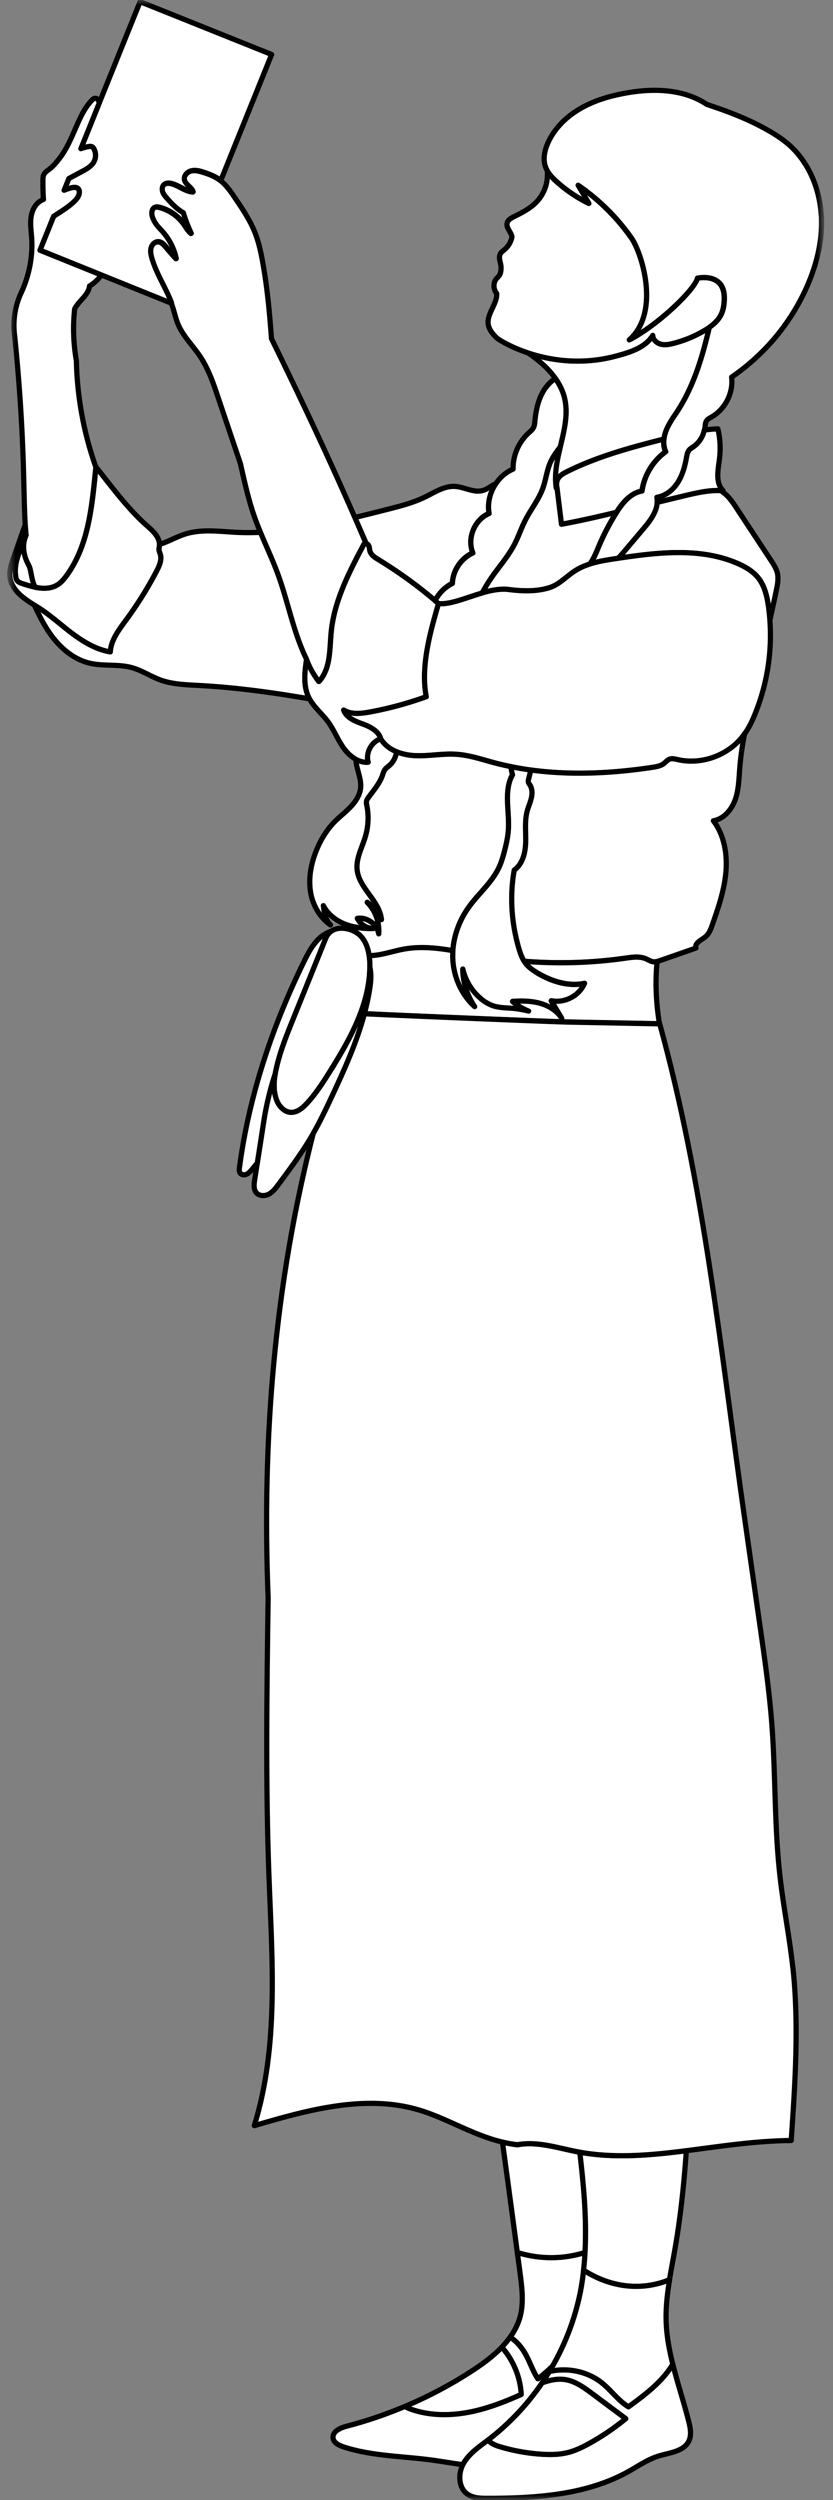 <svg xmlns="http://www.w3.org/2000/svg" width="80" height="240" fill="none"><rect width="100%" height="100%" fill="#808080" stroke="none"/><mask id="a" width="80" height="240" x="0" y="0" maskUnits="userSpaceOnUse" style="mask-type:luminance"><path fill="#fff" d="M.768 0h78.284v240H.768V0Z"/></mask><g mask="url(#a)"><path fill="#fff" stroke="#000" stroke-linecap="round" stroke-linejoin="round" stroke-width=".5" d="M53.553 46.055c.157-.372.549-.595.916-.777 2.936-1.46 6.12-2.324 9.3-3.127.038-.307.117-.615.241-.903.281-.674.72-1.262 1.118-1.877 1.55-2.42 2.355-5.232 2.99-7.933a6.791 6.791 0 0 1-.458.294c-.927.551-1.93.965-2.976 1.23-.398.097-.818.182-1.21.078-.4-.105-.758-.432-.771-.843-.733 1.183-2.186 1.622-3.5 1.974-3.38.916-6.396.406-8.502-.3.569.392 1.119.804 1.615 1.281.87.832 1.603 1.851 1.891 3.022.713 2.845-1.263 5.795-.792 8.692.026-.019.047-.04.072-.06-.026-.254-.032-.509.066-.744v-.007Z"/><path fill="#fff" stroke="#000" stroke-linecap="round" stroke-linejoin="round" stroke-width=".5" d="M67.142 26.677c-.084.026-.15.039-.17.026-.195 1.014-3.643 4.408-6.533 5.926 3.034-2.702 1.171-8.404.19-9.79a20.284 20.284 0 0 0-5.114-5.05c.346.582.686 1.164 1.033 1.747a13.74 13.74 0 0 1-3.015-2.022c-.36-.32-.713-.667-.955-1.079 0 .098-.013.19-.006.288a3.77 3.77 0 0 1-.982 2.596c-.601.662-1.413 1.08-2.21 1.472-.288.144-.608.32-.68.628-.106.457.38.844.47 1.315a2.112 2.112 0 0 1-.68 1.196c-.163.144-.36.269-.45.465-.177.36.032.771.077 1.17.014.32 0 .667-.196.922-.072.091-.156.17-.235.256-.34.398-.314 1.046.02 1.432.045 1.046-.988 1.961-.812 2.995.087.484.425.883.772 1.236.327.327 5.317 3.446 11.524 1.766 1.32-.353 2.767-.792 3.499-1.975.013.405.38.739.772.844.398.104.817.02 1.21-.08a11.401 11.401 0 0 0 2.975-1.228c.64-.38 1.262-.845 1.59-1.511.19-.38.268-.798.3-1.217.053-.64-.013-1.347-.457-1.818-.537-.562-1.393-.576-1.949-.504l.013-.006Z"/><path fill="#fff" stroke="#000" stroke-linecap="round" stroke-linejoin="round" stroke-width=".5" d="M78.863 20.581c-.17-2.583-1.262-5.154-3.245-6.815-.535-.45-1.137-.837-1.745-1.19a23.357 23.357 0 0 0-1.837-.955 34.673 34.673 0 0 0-2.76-1.118 89.79 89.79 0 0 0-1.388-.478 2.126 2.126 0 0 0-.123-.078c-2.27-1.452-5.186-1.485-7.835-.98-1.485.28-2.963.725-4.264 1.497-1.302.765-2.434 1.883-3.048 3.264-.314.706-.484 1.517-.242 2.243.202.62.674 1.111 1.164 1.536.91.805 1.924 1.485 3.015 2.021-.346-.581-.687-1.164-1.033-1.746a20.284 20.284 0 0 1 5.114 5.05c.974 1.386 2.838 7.088-.19 9.79 2.89-1.511 6.337-4.906 6.533-5.926.02.013.086 0 .171-.026.556-.072 1.412-.059 1.949.504.444.463.51 1.177.458 1.818-.033.419-.118.843-.302 1.216-.248.503-.667.896-1.13 1.217-.635 2.7-1.44 5.513-2.99 7.933-.392.614-.837 1.203-1.118 1.877-.282.673-.386 1.458-.078 2.125a5.682 5.682 0 0 0-2.276 3.773c-1.112.19-1.897 1.171-2.492 2.127a22.418 22.418 0 0 0-1.68 3.243c-.236.569-.472 1.164-.838 1.648.798-.255 1.641-.392 2.473-.517l.247-.038c.204-.204.386-.42.57-.635.627-.746 1.255-1.485 1.883-2.23.726-.857 1.498-1.891 1.27-2.995.843-.131 1.562-.72 2.02-1.446.458-.725.68-1.563.83-2.407.046-.235.086-.49.242-.68.112-.144.275-.235.425-.333a2.62 2.62 0 0 0 1.093-1.824c.026-.23.026-.478.163-.668.112-.157.288-.242.451-.334 1.321-.752 2.126-2.327 1.943-3.84 3.1-2.137 5.447-4.937 6.979-8.135 1.117-2.334 1.804-4.918 1.634-7.494l-.013.006Z"/><path fill="#fff" stroke="#000" stroke-linecap="round" stroke-linejoin="round" stroke-width=".5" d="M61.643 47.14a5.684 5.684 0 0 1 2.276-3.772c-.177-.38-.21-.806-.163-1.217-3.179.804-6.364 1.667-9.3 3.126-.367.183-.753.399-.916.778-.125.288-.085.614-.046.93l.413 3.355c1.771-.338 3.533-.723 5.284-1.153.595-.928 1.366-1.856 2.445-2.046h.007Zm7.455-3.12a8.043 8.043 0 0 0-.156-2.85 10.8 10.8 0 0 0-1.302.124 2.626 2.626 0 0 1-1.04 1.596c-.15.105-.314.196-.425.333-.15.19-.196.439-.242.68-.15.838-.373 1.68-.83 2.407-.459.726-1.177 1.315-2.021 1.445.032.163.038.327.032.484.994-.249 1.989-.49 2.989-.726 1.099-.255 2.217-.503 3.342-.405-.765-.758-.478-2.015-.346-3.08l-.001-.007Z"/><path fill="#fff" d="M48.883 56.598c1.302.163 2.662.21 3.917-.19.923-.294 1.603-1.072 2.42-1.602.446-.288.922-.49 1.42-.654.36-.484.595-1.08.837-1.648a22.408 22.408 0 0 1 1.68-3.244.588.588 0 0 1 .053-.08c-1.74.42-3.5.819-5.285 1.153l-.412-3.355-.019-.184-.072.059c-.21-1.321.079-2.649.393-3.97-.341.458-.688.916-.923 1.433-.372.81-.451 1.72-.758 2.557-.4 1.098-1.152 2.02-1.681 3.06-.38.752-.648 1.557-1.033 2.303-.602 1.163-1.485 2.151-2.231 3.23-.32.465-.614.955-.883 1.453.883-.256 1.766-.432 2.577-.328v.007Zm25.754-1.642c-.104-.405-.34-.765-.568-1.118l-3.336-5.062c-.419-.642-.87-1.295-1.53-1.675-1.04-.045-2.08.17-3.101.406-.994.236-1.994.478-2.988.726-.039.915-.687 1.78-1.301 2.505-.628.746-1.256 1.484-1.884 2.23a9.844 9.844 0 0 1-.57.634c3.866-.582 7.953-1.052 11.525.51.712.314 1.412.72 1.91 1.328.647.791.882 1.832 1.02 2.846.058.405.097.816.13 1.228.21-.947.419-1.896.614-2.85.119-.563.23-1.152.087-1.708h-.008ZM36.922 71.372s-.046-.04-.06-.06l.06.06Zm.3.286s.026.02.039.026c-.013-.012-.026-.019-.039-.026ZM35.17 52.19a.37.37 0 0 1 .235.182c.085.164.072.36.125.538.11.372.47.607.81.81a43.566 43.566 0 0 1 5.448 3.944 3.44 3.44 0 0 1 .281-.47c.033-.047.066-.086.098-.132.079-.105.163-.203.25-.294.045-.046.084-.091.13-.138.092-.085.19-.17.288-.248.045-.033.091-.072.137-.105.15-.104.307-.202.47-.281.04-1.236.838-2.42 1.969-2.93-.576-1.4.163-3.198 1.557-3.786a3.42 3.42 0 0 1-.046-.576v-.117c0-.171.02-.334.046-.504l.038-.216c.057-.248.134-.491.23-.726.013-.033.033-.072.046-.106.098-.208.203-.41.333-.6-.125.065-.248.124-.372.196-.275.17-.55.36-.857.451-.89.261-1.792-.34-2.72-.386-.995-.046-1.892.55-2.78.987-1.19.589-2.492.916-3.78 1.243-1.008.255-2.015.51-3.029.752.367.83.733 1.661 1.093 2.5v.012Z"/><path stroke="#000" stroke-linecap="round" stroke-linejoin="round" stroke-width=".5" d="M37.642 71.942h.006m11.235-15.344c1.302.163 2.662.21 3.917-.19.923-.294 1.603-1.072 2.42-1.602.446-.288.922-.49 1.42-.654.36-.484.595-1.08.837-1.648a22.408 22.408 0 0 1 1.68-3.244.588.588 0 0 1 .053-.08c-1.74.42-3.5.819-5.285 1.153l-.412-3.355-.019-.184-.072.059c-.21-1.321.079-2.649.393-3.97-.341.458-.688.916-.923 1.433-.372.81-.451 1.72-.758 2.557-.4 1.098-1.152 2.02-1.681 3.06-.38.752-.648 1.557-1.033 2.303-.602 1.163-1.485 2.151-2.231 3.23-.32.465-.614.955-.883 1.453.883-.256 1.766-.432 2.577-.328v.007Zm25.754-1.642c-.104-.405-.34-.765-.568-1.118l-3.336-5.062c-.419-.642-.87-1.295-1.53-1.675-1.04-.045-2.08.17-3.101.406-.994.236-1.994.478-2.988.726-.039.915-.687 1.78-1.301 2.505-.628.746-1.256 1.484-1.884 2.23a9.844 9.844 0 0 1-.57.634c3.866-.582 7.953-1.052 11.525.51.712.314 1.412.72 1.91 1.328.647.791.882 1.832 1.02 2.846.058.405.097.816.13 1.228.21-.947.419-1.896.614-2.85.119-.563.23-1.152.087-1.708h-.008ZM36.922 71.372s-.046-.04-.06-.06l.06.06Zm.3.286s.026.02.039.026c-.013-.012-.026-.019-.039-.026ZM35.17 52.19a.37.37 0 0 1 .235.182c.085.164.072.36.125.538.11.372.47.607.81.81a43.566 43.566 0 0 1 5.448 3.944 3.44 3.44 0 0 1 .281-.47c.033-.047.066-.086.098-.132.079-.105.163-.203.25-.294.045-.046.084-.091.13-.138.092-.085.19-.17.288-.248.045-.033.091-.072.137-.105.15-.104.307-.202.47-.281.04-1.236.838-2.42 1.969-2.93-.576-1.4.163-3.198 1.557-3.786a3.42 3.42 0 0 1-.046-.576v-.117c0-.171.02-.334.046-.504l.038-.216c.057-.248.134-.491.23-.726.013-.033.033-.072.046-.106.098-.208.203-.41.333-.6-.125.065-.248.124-.372.196-.275.17-.55.36-.857.451-.89.261-1.792-.34-2.72-.386-.995-.046-1.892.55-2.78.987-1.19.589-2.492.916-3.78 1.243-1.008.255-2.015.51-3.029.752.367.83.733 1.661 1.093 2.5v.012ZM35.352 73.17c-.118.006-.236.001-.353-.013"/><path fill="#fff" stroke="#000" stroke-linecap="round" stroke-linejoin="round" stroke-width=".5" d="M34.666 73.085c.077.019.15.038.228.052a2.358 2.358 0 0 1-.228-.052Z"/><path fill="#fff" stroke="#000" stroke-linecap="round" stroke-linejoin="round" stroke-width=".5" d="M36.567 70.913c-.902.282-1.478 1.348-1.216 2.256-.412.033-.81-.084-1.171-.288.02.89.53 1.8.459 2.709-.059.7-.458 1.334-.942 1.844-.484.516-1.046.941-1.544 1.439-.777.79-1.36 1.753-1.772 2.779-.537 1.328-.798 2.8-.516 4.199.242 1.164.902 2.263 1.87 2.943a1.932 1.932 0 0 1-.366-.523c-.197-.413-.255-.876-.314-1.328.424.824 1.203 1.426 2.066 1.767.864.339 1.805.438 2.727.417a1.842 1.842 0 0 1-1.523-.967c.921-.144 1.897.556 2.053 1.478a3.897 3.897 0 0 0-1.105-3.022c.59.425 1.061.995 1.367 1.655-.157-1.792-2.145-2.995-2.335-4.78-.117-1.112.49-2.159.804-3.232.276-.953.32-1.957.132-2.93-.027-.137-.06-.281-.034-.419a.914.914 0 0 1 .197-.379c.497-.68 1.065-1.327 1.34-2.125.06-.17.106-.354.21-.504.117-.176.3-.3.464-.438.38-.333.609-.811.68-1.308-.634-.262-1.183-.66-1.53-1.248v.005Zm-7.114-7.69c-1.27-2.59-1.747-5.462-2.747-8.162-.497-1.341-1.106-2.636-1.655-3.957-.785.032-1.576.04-2.367 0-1.648-.085-3.342-.333-4.912.17-.844.268-1.629.746-2.466.987 0 .047.007.098 0 .145-.012.13-.045.255-.038.379.012.144.084.274.124.418.17.537-.092 1.112-.354 1.616a36.135 36.135 0 0 1-2.923 4.682c-.687.936-1.452 1.917-1.524 3.074-1.386-.229-2.635-.987-3.754-1.843-1.125-.851-2.165-1.813-3.368-2.544-.066-.04-.118-.08-.176-.113.496 1.073 1.027 2.126 1.746 3.067.896 1.178 2.112 2.172 3.551 2.518 1.34.321 2.773.066 4.094.44.936.26 1.766.823 2.682 1.163 1.19.438 2.484.47 3.753.543 3.565.19 7.102.68 10.628 1.288-.033-.058-.078-.11-.105-.17-.542-1.131-.372-2.459-.19-3.701Z"/><path fill="#fff" stroke="#000" stroke-linecap="round" stroke-linejoin="round" stroke-width=".5" d="M34.81 69.488c-.727-.262-1.544-.596-1.8-1.321.74.458 1.682.345 2.538.182 1.835-.34 3.64-.83 5.395-1.465-.548-2.877.354-6.12 1.178-8.94a43.005 43.005 0 0 0-5.781-4.219c-.334-.201-.7-.437-.811-.81-.053-.176-.039-.373-.125-.536-.085-.164-.327-.275-.451-.138-1.406 2.656-2.838 5.402-3.14 8.39-.17 1.661-.045 3.54-1.163 4.776a7.991 7.991 0 0 1-1.197-2.185c-.183 1.243-.353 2.57.19 3.702.432.909 1.268 1.557 1.863 2.367.57.779.916 1.694 1.472 2.486.557.785 1.419 1.471 2.38 1.399-.261-.91.315-1.975 1.217-2.256-.203-.746-1.033-1.165-1.76-1.427l-.005-.005Z"/><path fill="#fff" stroke="#000" stroke-linecap="round" stroke-linejoin="round" stroke-width=".5" d="M73.808 58.285c-.139-1.014-.374-2.054-1.02-2.845-.498-.602-1.191-1.014-1.911-1.328-3.642-1.603-7.834-1.072-11.772-.477-1.346.202-2.746.432-3.89 1.172-.819.522-1.492 1.3-2.42 1.6-1.256.4-2.61.354-3.918.19-2.23-.287-4.965 1.518-6.763 1.348-.818 2.813-1.727 6.062-1.177 8.94a34.069 34.069 0 0 1-5.395 1.465c-.857.157-1.799.269-2.538-.182.255.725 1.079 1.059 1.799 1.32.726.262 1.555.68 1.759 1.425.66 1.126 2.073 1.59 3.38 1.63 1.31.045 2.61-.23 3.918-.132 1.224.085 2.394.485 3.578.804 4.931 1.328 10.163 1.217 15.212.458.386-.058.792-.13 1.106-.365.182-.138.326-.335.542-.419.242-.098.516-.02.778.038 2.303.53 4.88-.405 6.305-2.294.504-.661.864-1.42 1.171-2.192a20.092 20.092 0 0 0 1.256-10.156Z"/><path fill="#fff" stroke="#000" stroke-linecap="round" stroke-linejoin="round" stroke-width=".5" d="M42.114 57.946c1.145.103 2.662-.576 4.186-1.02.269-.498.562-.99.883-1.453.745-1.08 1.628-2.067 2.23-3.23.386-.747.647-1.558 1.033-2.303.53-1.04 1.282-1.962 1.68-3.061.302-.837.387-1.752.76-2.557.235-.516.581-.974.921-1.432.38-1.583.785-3.165.4-4.715-.164-.661-.478-1.275-.87-1.838-.576.366-1.033.928-1.335 1.55-.385.797-.549 1.687-.633 2.563-.02.222-.046.45-.158.648-.098.17-.255.294-.405.432a4.647 4.647 0 0 0-1.53 3.505c-1.603.687-2.61 2.55-2.302 4.264-1.4.588-2.14 2.388-1.557 3.786-1.131.51-1.923 1.695-1.968 2.931a3.618 3.618 0 0 0-1.661 1.66c.11.092.22.183.333.282l-.007-.012Zm-11.47 7.462c1.124-1.237 1-3.114 1.164-4.774.3-2.99 1.733-5.736 3.139-8.39.057-.067.137-.074.215-.048-2.825-6.637-5.905-13.19-9.09-19.685-.196-2.694-.432-5.12-.877-7.514-.163-.884-.36-1.767-.686-2.603-.47-1.223-1.216-2.322-1.949-3.408-.406-.595-.818-1.203-1.387-1.642-.49-.379-1.08-.614-1.674-.796-.38-.118-.785-.223-1.164-.125-.38.098-.726.47-.654.856.085.478.687.694.837 1.158-.739-.052-1.334-.602-2.047-.791-.249-.065-.543-.079-.74.091-.189.163-.221.465-.143.7.078.242.25.439.42.628.47.523.96 1.04 1.569 1.386.215.68.45 1.341.758 1.969-.295-.242-.478-.582-.693-.89a4.184 4.184 0 0 0-2.29-1.596c-.163-.045-.34-.078-.497-.012-.34.137-.359.628-.235.974.085.242.202.47.36.68.176.242.398.451.595.674a5.727 5.727 0 0 1 1.321 2.59c-.3-.307-.647-.72-.988-1.125-.189-.223-.405-.465-.7-.49-.333-.033-.633.255-.725.575-.092.32-.026.667.065.987.47 1.655 1.517 3.094 2.048 4.73.17.528.288 1.084.503 1.602.483 1.157 1.425 2.053 2.118 3.093.805 1.203 1.276 2.59 1.734 3.957l2.138 6.337c.386 1.693.753 3.394 1.322 5.03.653 1.883 1.57 3.668 2.263 5.545 1 2.7 1.484 5.572 2.746 8.162a7.991 7.991 0 0 0 1.197 2.184l.026-.02Z"/><path fill="#fff" stroke="#000" stroke-linecap="round" stroke-linejoin="round" stroke-width=".5" d="M13.456.163 7.766 14.27c.25-.085.504-.157.759-.203.098-.013.202-.026.294.013.099.039.163.13.21.223.196.366.189.837 0 1.203-.243.451-.713.713-1.165.955-.418.222-.83.445-1.249.667l-.203.51-.248.621a4.9 4.9 0 0 1 .68-.228c.242-.059.537-.086.686.104a.51.51 0 0 1 .093.321c-.014.366-.27.673-.537.922-.49.457-1.053.817-1.616 1.177-.104.066-.21.137-.314.203l-1.314 3.256 5.893 2.381 6.703 2.707.026-.057c-.556-1.453-1.458-2.78-1.883-4.285-.092-.32-.157-.667-.066-.988.092-.32.393-.607.726-.575.295.026.51.268.7.491.34.412.687.817.988 1.124a5.761 5.761 0 0 0-1.321-2.589c-.203-.223-.419-.432-.595-.674a2.71 2.71 0 0 1-.36-.68c-.125-.346-.11-.838.236-.975.156-.065.333-.026.496.014.923.255 1.73.818 2.29 1.595.221.307.405.648.693.89a13.185 13.185 0 0 1-.759-1.968c-.608-.348-1.106-.864-1.57-1.387-.17-.19-.34-.386-.418-.628-.079-.242-.046-.537.144-.7.196-.17.49-.156.74-.091.712.189 1.307.74 2.046.79-.15-.457-.746-.68-.837-1.157-.072-.392.268-.758.653-.856.387-.098.785 0 1.164.125.59.189 1.178.424 1.675.796l4.88-12.086L13.455.163Zm31.43 231.44c1.793-.321 3.506-.981 5.181-1.733-.085-1.668-.765-3.29-1.864-4.546-.791.824-1.74 1.531-2.688 2.159a40.392 40.392 0 0 1-6.639 3.538c.197.111.406.203.615.275 1.714.607 3.598.634 5.39.307h.006Z"/><path fill="#fff" stroke="#000" stroke-linecap="round" stroke-linejoin="round" stroke-width=".5" d="M50.348 225.788c-.345-.562-.804-1.072-1.353-1.432a8.577 8.577 0 0 1-.798.968c1.098 1.255 1.779 2.878 1.863 4.545-1.68.753-3.393 1.413-5.179 1.733-1.792.321-3.676.295-5.39-.307a3.72 3.72 0 0 1-.614-.275 40.89 40.89 0 0 1-5.585 1.897c-.621.157-1.4.523-1.302 1.151.066.445.55.68.975.824 2.668.883 5.533.89 8.319 1.249 1.06.137 2.112.327 3.172.471l.058-.125c.544-.947 1.492-1.582 2.362-2.242a23.62 23.62 0 0 0 6.18-7.083c-.45.419-.915.83-1.4 1.203-.51-.758-.791-1.719-1.308-2.563v-.014Z"/><path fill="#fff" stroke="#000" stroke-linecap="round" stroke-linejoin="round" stroke-width=".5" d="M56.189 216.233c-2.119.664-4.39.664-6.509 0 .092.687.19 1.374.276 2.06.176 1.347.345 2.735.012 4.055-.189.74-.536 1.4-.968 2.015.55.36 1.008.869 1.354 1.432.517.844.798 1.805 1.309 2.564.49-.373.948-.785 1.4-1.204a23.679 23.679 0 0 0 2.668-7.083 26.24 26.24 0 0 0 .458-3.839Z"/><path fill="#fff" stroke="#000" stroke-linecap="round" stroke-linejoin="round" stroke-width=".5" d="M56.189 216.233c.17-3.197-.132-6.429-.504-9.62-.059-.013-.118-.013-.17-.026-1.936-.366-3.892-1.046-5.827-.687-.483-.054-.961-.139-1.433-.254.484 3.525.956 7.055 1.426 10.587 2.118.668 4.39.668 6.508 0Zm9.953 16.221c-.463-1.839-1.072-3.657-1.53-5.495-.994 1.675-2.655 2.93-4.258 4.095-.96-.583-1.635-1.551-2.505-2.263-1.399-1.138-3.341-1.537-5.088-1.125-.221.366-.452.732-.7 1.092.707-.248 1.433-.425 2.172-.32.987.137 1.838.758 2.642 1.353 1.073.798 2.145 1.596 3.218 2.4a23.035 23.035 0 0 1-3.518 2.388c-.628.346-1.276.66-1.963.843-.864.229-1.772.236-2.668.176a17.7 17.7 0 0 1-4.049-.751c-.379-.118-.796-.307-1.02-.609-.87.661-1.812 1.295-2.354 2.244-.543.948-.517 2.334.38 2.962.536.373 1.228.393 1.883.393 4.65 0 9.496-.307 13.558-2.564.96-.536 1.87-1.177 2.923-1.498 1.072-.326 2.426-.438 2.897-1.451.268-.576.137-1.249-.02-1.87Z"/><path fill="#fff" stroke="#000" stroke-linecap="round" stroke-linejoin="round" stroke-width=".5" d="M47.895 234.847a18.15 18.15 0 0 0 4.049.751c.89.06 1.799.053 2.668-.176.694-.183 1.335-.497 1.963-.844a23.25 23.25 0 0 0 3.518-2.387 766.208 766.208 0 0 1-3.218-2.4c-.804-.595-1.648-1.216-2.642-1.353-.732-.105-1.465.065-2.171.319a23.673 23.673 0 0 1-5.18 5.481c.222.302.64.491 1.02.609h-.007Zm16.403-15.998c.157-.967.346-1.929.516-2.897.55-3.139.877-6.304 1.1-9.483-3.493.445-6.887.746-10.23.144.439 3.76.779 7.58.36 11.32 1.308.858 2.82 1.407 4.376 1.532a8.422 8.422 0 0 0 3.871-.609l.007-.007Z"/><path fill="#fff" stroke="#000" stroke-linecap="round" stroke-linejoin="round" stroke-width=".5" d="M60.427 219.465c-1.557-.125-3.068-.674-4.375-1.531a24.137 24.137 0 0 1-.321 2.138 23.7 23.7 0 0 1-2.97 7.594c1.754-.412 3.697-.014 5.089 1.124.876.713 1.543 1.674 2.505 2.264 1.603-1.165 3.263-2.414 4.257-4.095-.346-1.386-.608-2.786-.64-4.211-.033-1.309.124-2.604.333-3.892a8.421 8.421 0 0 1-3.872.609h-.006ZM31.271 90.096c-1.04 2.57-2.08 5.14-3.113 7.71-.634 1.57-1.275 3.152-1.635 4.807-.216.981-.32 2.027.033 2.969.222.589.706 1.151 1.334 1.204.621.046 1.158-.4 1.583-.857.87-.942 1.563-2.022 2.243-3.113 1.943-3.113 3.832-6.488 3.806-10.157-.007-1.04-.21-2.152-.954-2.878-.746-.726-2.702-1.163-3.297.315Z"/><path fill="#fff" stroke="#000" stroke-linecap="round" stroke-linejoin="round" stroke-width=".5" d="M35.515 92.875c-.046 3.584-1.897 6.893-3.8 9.941-.68 1.086-1.372 2.172-2.243 3.113-.424.458-.96.903-1.582.857-.635-.052-1.113-.608-1.334-1.203-.3-.792-.27-1.662-.125-2.506a28.024 28.024 0 0 0-1.08 4.441c-.3 1.923-.595 3.839-.895 5.762-.065.425-.118.916.177 1.237.288.319.81.319 1.19.117.38-.203.647-.563.902-.903 1.198-1.615 2.394-3.23 3.388-4.97.654-1.151 1.223-2.355 1.786-3.557 1.55-3.323 3.08-6.718 3.616-10.347.098-.654.151-1.341 0-1.975v-.007Z"/><path fill="#fff" d="m26.386 104.936.019.092c0-.034-.014-.06-.02-.092Zm.686 1.45s.026.02.038.033c0 0-.024-.019-.038-.033Z"/><path stroke="#000" stroke-linecap="round" stroke-linejoin="round" stroke-width=".5" d="M26.326 104.38v-.086m.06.642.019.092c0-.034-.014-.06-.02-.092Zm.686 1.45s.026.02.038.033c0 0-.024-.019-.038-.033Z"/><path fill="#fff" stroke="#000" stroke-linecap="round" stroke-linejoin="round" stroke-width=".5" d="M25.352 107.519a28.873 28.873 0 0 1 1.079-4.441 6.21 6.21 0 0 1 .092-.465c.36-1.654 1-3.237 1.635-4.806 1.04-2.57 2.08-5.141 3.113-7.71.13-.322.327-.55.556-.707-.422.143-.81.373-1.139.673-.672.621-1.104 1.452-1.504 2.27-3.047 6.225-5.277 12.89-6.186 19.758-.02.17-.04.352.052.503.124.196.406.229.622.137.21-.091.366-.275.516-.451.177-.21.346-.419.524-.635.215-1.379.431-2.76.64-4.133v.007Zm26.277-14.107c-.404-.235-.804-.51-1.104-.877-.347-.425-.53-.954-.68-1.478-.713-2.438-.89-5.029-.445-7.52.81-.59 1.072-1.675 1.098-2.675.027-1-.11-2.021.144-2.989.111-.425.301-.824.4-1.25.097-.424.097-.902-.138-1.268-.06-.092-.131-.17-.15-.274a.612.612 0 0 1 .025-.288c.053-.203.098-.406.151-.602.02-.085.038-.177.038-.269a27.526 27.526 0 0 1-1.902-.326c.032.255.072.51.15.785-.87 1.57-.28 3.511-.399 5.297-.045.654-.189 1.295-.346 1.936-.15.595-.32 1.183-.589 1.739-.68 1.413-1.935 2.446-2.851 3.722-1.02 1.419-1.616 3.172-1.556 4.918.065 1.753.804 3.485 2.105 4.663a6.604 6.604 0 0 1-1.138-3.61 5.235 5.235 0 0 0 1.7 2.819c.347.294.74.549 1.172.7.607.209 1.261.195 1.902.254a9.468 9.468 0 0 1 1.544.269 5.246 5.246 0 0 1-1.537-.942c.877-.053 1.767-.053 2.61.183.843.229 1.648.713 2.111 1.459-.333-.57-.672-1.132-1.007-1.701 1.276.268 2.688-.478 3.2-1.675-1.538.328-3.154-.189-4.507-.98v-.02h-.001Z"/><path fill="#fff" stroke="#000" stroke-linecap="round" stroke-linejoin="round" stroke-width=".5" d="M71.38 70.626c-1.425 1.89-4.002 2.826-6.303 2.295-.256-.058-.53-.13-.778-.039-.217.085-.361.282-.543.419-.314.242-.72.307-1.106.366-3.865.582-7.828.778-11.693.25 0 .09-.02.182-.04.267-.052.202-.097.405-.15.601a.617.617 0 0 0-.026.288c.02.106.091.19.15.275.236.366.236.844.138 1.269-.099.425-.281.823-.4 1.249-.255.967-.118 1.988-.143 2.988-.026 1.001-.288 2.093-1.1 2.676-.444 2.49-.268 5.088.446 7.52.125.432.274.858.51 1.23a44.26 44.26 0 0 0 9.712-.3c.654-.093 1.347-.197 1.955.057.249.106.47.262.74.295.228.027.45-.052.66-.124l3.433-1.197c-.163-.47.497-.752.89-1.066.366-.294.536-.758.693-1.203.57-1.635 1.138-3.29 1.288-5.017.151-1.726-.157-3.551-1.203-4.93 1.013-.177 1.766-1.08 2.106-2.048.34-.967.346-2.02.432-3.041.084-1.105.254-2.198.463-3.289a2.123 2.123 0 0 1-.144.21h.014Zm-22.163 3.755c-.07-.258-.12-.52-.15-.785a27.717 27.717 0 0 1-1.623-.373c-1.183-.32-2.354-.72-3.577-.804-1.301-.093-2.609.176-3.916.13a5.474 5.474 0 0 1-1.86-.379c-.071.496-.3.974-.679 1.308-.163.144-.346.262-.464.438-.105.15-.15.333-.21.503-.274.792-.843 1.446-1.34 2.126-.085.118-.17.242-.197.379-.026.137 0 .281.033.418.19.974.145 1.978-.13 2.931-.315 1.08-.922 2.119-.805 3.23.19 1.786 2.178 2.99 2.335 4.781a4.199 4.199 0 0 0-1.367-1.655 3.919 3.919 0 0 1 1.106 3.023c-.158-.922-1.132-1.623-2.055-1.479a1.83 1.83 0 0 0 1.525.968 7.949 7.949 0 0 1-1.968-.19c.005.131.012.27.026.4.267.117.496.268.667.431.529.517.784 1.237.889 1.982.993 0 2.073-.373 3.08-.589 1.629-.34 3.296-.177 4.951.098.098-1.51.654-2.982 1.544-4.212.915-1.269 2.17-2.308 2.851-3.72.269-.55.438-1.146.588-1.741.164-.634.308-1.282.347-1.935.125-1.793-.47-3.735.4-5.298v.013Z"/><path fill="#fff" stroke="#000" stroke-linecap="round" stroke-linejoin="round" stroke-width=".5" d="M63.1 92.378c-.038-.02-.077-.026-.116-.045-.072.006-.144.012-.216.005-.261-.025-.49-.189-.74-.293-.607-.256-1.3-.15-1.955-.059-3.21.464-6.474.556-9.711.3.051.086.104.17.17.25.294.365.693.633 1.105.876 1.36.797 2.969 1.307 4.506.98-.503 1.204-1.923 1.943-3.198 1.675.333.569.674 1.131 1.007 1.7-.465-.746-1.27-1.23-2.112-1.458-.845-.23-1.734-.23-2.61-.183.451.4.974.713 1.537.941a9.602 9.602 0 0 0-1.544-.267c-.64-.053-1.294-.046-1.903-.256a3.633 3.633 0 0 1-1.17-.7 5.245 5.245 0 0 1-1.7-2.818 6.624 6.624 0 0 0 1.138 3.61c-1.302-1.172-2.048-2.91-2.107-4.663-.006-.235 0-.47.014-.713-1.655-.282-3.323-.445-4.95-.098-1.009.209-2.088.582-3.088.576.046.3.065.607.065.909v.215c.15.634.098 1.322 0 1.975-.125.838-.307 1.661-.523 2.472 5.278.256 18.259.772 19.53.798 2.935.059 5.865.112 8.802.17-.321-1.968-.42-3.97-.23-5.918v.019Z"/><path fill="#fff" stroke="#000" stroke-linecap="round" stroke-linejoin="round" stroke-width=".5" d="M76.141 188.883c-.313-2.878-.883-5.723-1.216-8.601-.57-4.892-.425-9.836-.798-14.74-.235-3.16-.686-6.299-1.137-9.438-.478-3.362-.962-6.716-1.44-10.078-2.327-16.259-3.904-32.243-8.247-47.932.014.065.014.13.026.196-2.935-.059-5.865-.112-8.803-.17-1.267-.026-14.25-.543-19.527-.798-.727 2.714-1.904 5.317-3.094 7.874-.563 1.204-1.125 2.4-1.786 3.558l-.033.052c-3.727 14.539-4.937 29.404-4.335 44.577-.125 8.96-.255 17.933.085 26.886.301 7.979.948 16.161-1.413 23.794 5.16-1.518 10.68-3.042 15.834-1.499 3.106.929 5.918 2.937 9.437 3.329 1.936-.36 3.891.321 5.827.687 6.508 1.236 13.165-1.02 20.464-1.092.38-5.533.758-11.098.163-16.612l-.007.007Z"/><path stroke="#000" stroke-linecap="round" stroke-linejoin="round" stroke-width=".5" d="m31.82 102.652.255-.412"/><path fill="#fff" stroke="#000" stroke-linecap="round" stroke-linejoin="round" stroke-width=".5" d="M15.392 53.203c-.046-.137-.112-.269-.125-.418-.012-.13.027-.256.04-.38.085-.785-.603-1.413-1.191-1.936-1.824-1.602-3.407-3.76-4.898-5.637-.373 3.642-.654 7.436-2.806 10.399-.235.326-.497.647-.837.87-.994.653-2.315.293-3.44-.086-.176-.057-.36-.124-.478-.275-.084-.104-.117-.248-.144-.379-.24-1.38.478-2.668.995-4.003a58.935 58.935 0 0 1-.072-1.032l-1.158 3.295c-.196.557-.392 1.132-.333 1.72.058.64.432 1.223.895 1.674.465.445 1.014.805 1.63 1.177 1.202.726 2.249 1.688 3.367 2.544 1.125.85 2.368 1.616 3.754 1.845.072-1.158.837-2.138 1.524-3.074a36.408 36.408 0 0 0 2.924-4.683c.26-.503.516-1.073.353-1.615v-.006Z"/><path fill="#fff" stroke="#000" stroke-linecap="round" stroke-linejoin="round" stroke-width=".5" d="M8.028 28.553c.274-.314.523-.68.568-1.098a3.59 3.59 0 0 0 1.132-1.053l-5.893-2.38 1.316-3.257c.103-.066.208-.137.312-.204.563-.359 1.126-.719 1.616-1.177.269-.248.523-.556.536-.921 0-.112-.02-.236-.091-.32-.157-.191-.452-.164-.687-.107-.232.061-.46.138-.68.23l.458-1.132 1.248-.666c.452-.242.93-.504 1.165-.955a1.304 1.304 0 0 0 0-1.203c-.046-.092-.111-.184-.21-.223-.09-.038-.195-.026-.294-.013-.261.039-.51.111-.758.202l1.766-4.381c-.04-.229-.177-.477-.406-.458-.125.013-.223.098-.307.19-.589.614-.981 1.386-1.328 2.158-.582 1.295-1.092 2.655-2.02 3.721a4.233 4.233 0 0 1-.7.713c-.217.17-.471.32-.577.576-.065.15-.065.313-.07.47-.007.628.005 1.256.051 1.884-.7.261-1.072.955-1.184 1.635-.104.68 0 1.373.052 2.067.118 1.798-.247 3.623-1.02 5.284a7.375 7.375 0 0 0-.64 3.892c.47 4.454.765 8.933.883 13.407.045 1.642.065 3.283.156 4.925v-.02l.079 1.033-.052.124c-.373.915-.183 1.903.294 2.766.255.458.235 1.42.614 2.112.779.158 1.564.164 2.204-.261.341-.222.596-.542.838-.87 2.145-2.961 2.426-6.755 2.806-10.399a32.702 32.702 0 0 1-1.871-10.222 17.652 17.652 0 0 1-.164-4.97c.262-.478.576-.771.85-1.092l.008-.007Z"/><path fill="#fff" stroke="#000" stroke-linecap="round" stroke-linejoin="round" stroke-width=".5" d="M1.514 55.368c.026.137.059.274.144.38.117.143.3.215.477.274.4.131.818.262 1.237.346-.38-.693-.36-1.654-.615-2.112-.478-.864-.668-1.85-.295-2.767l.052-.124c-.516 1.334-1.235 2.623-.993 4.003h-.007Z"/></g></svg>